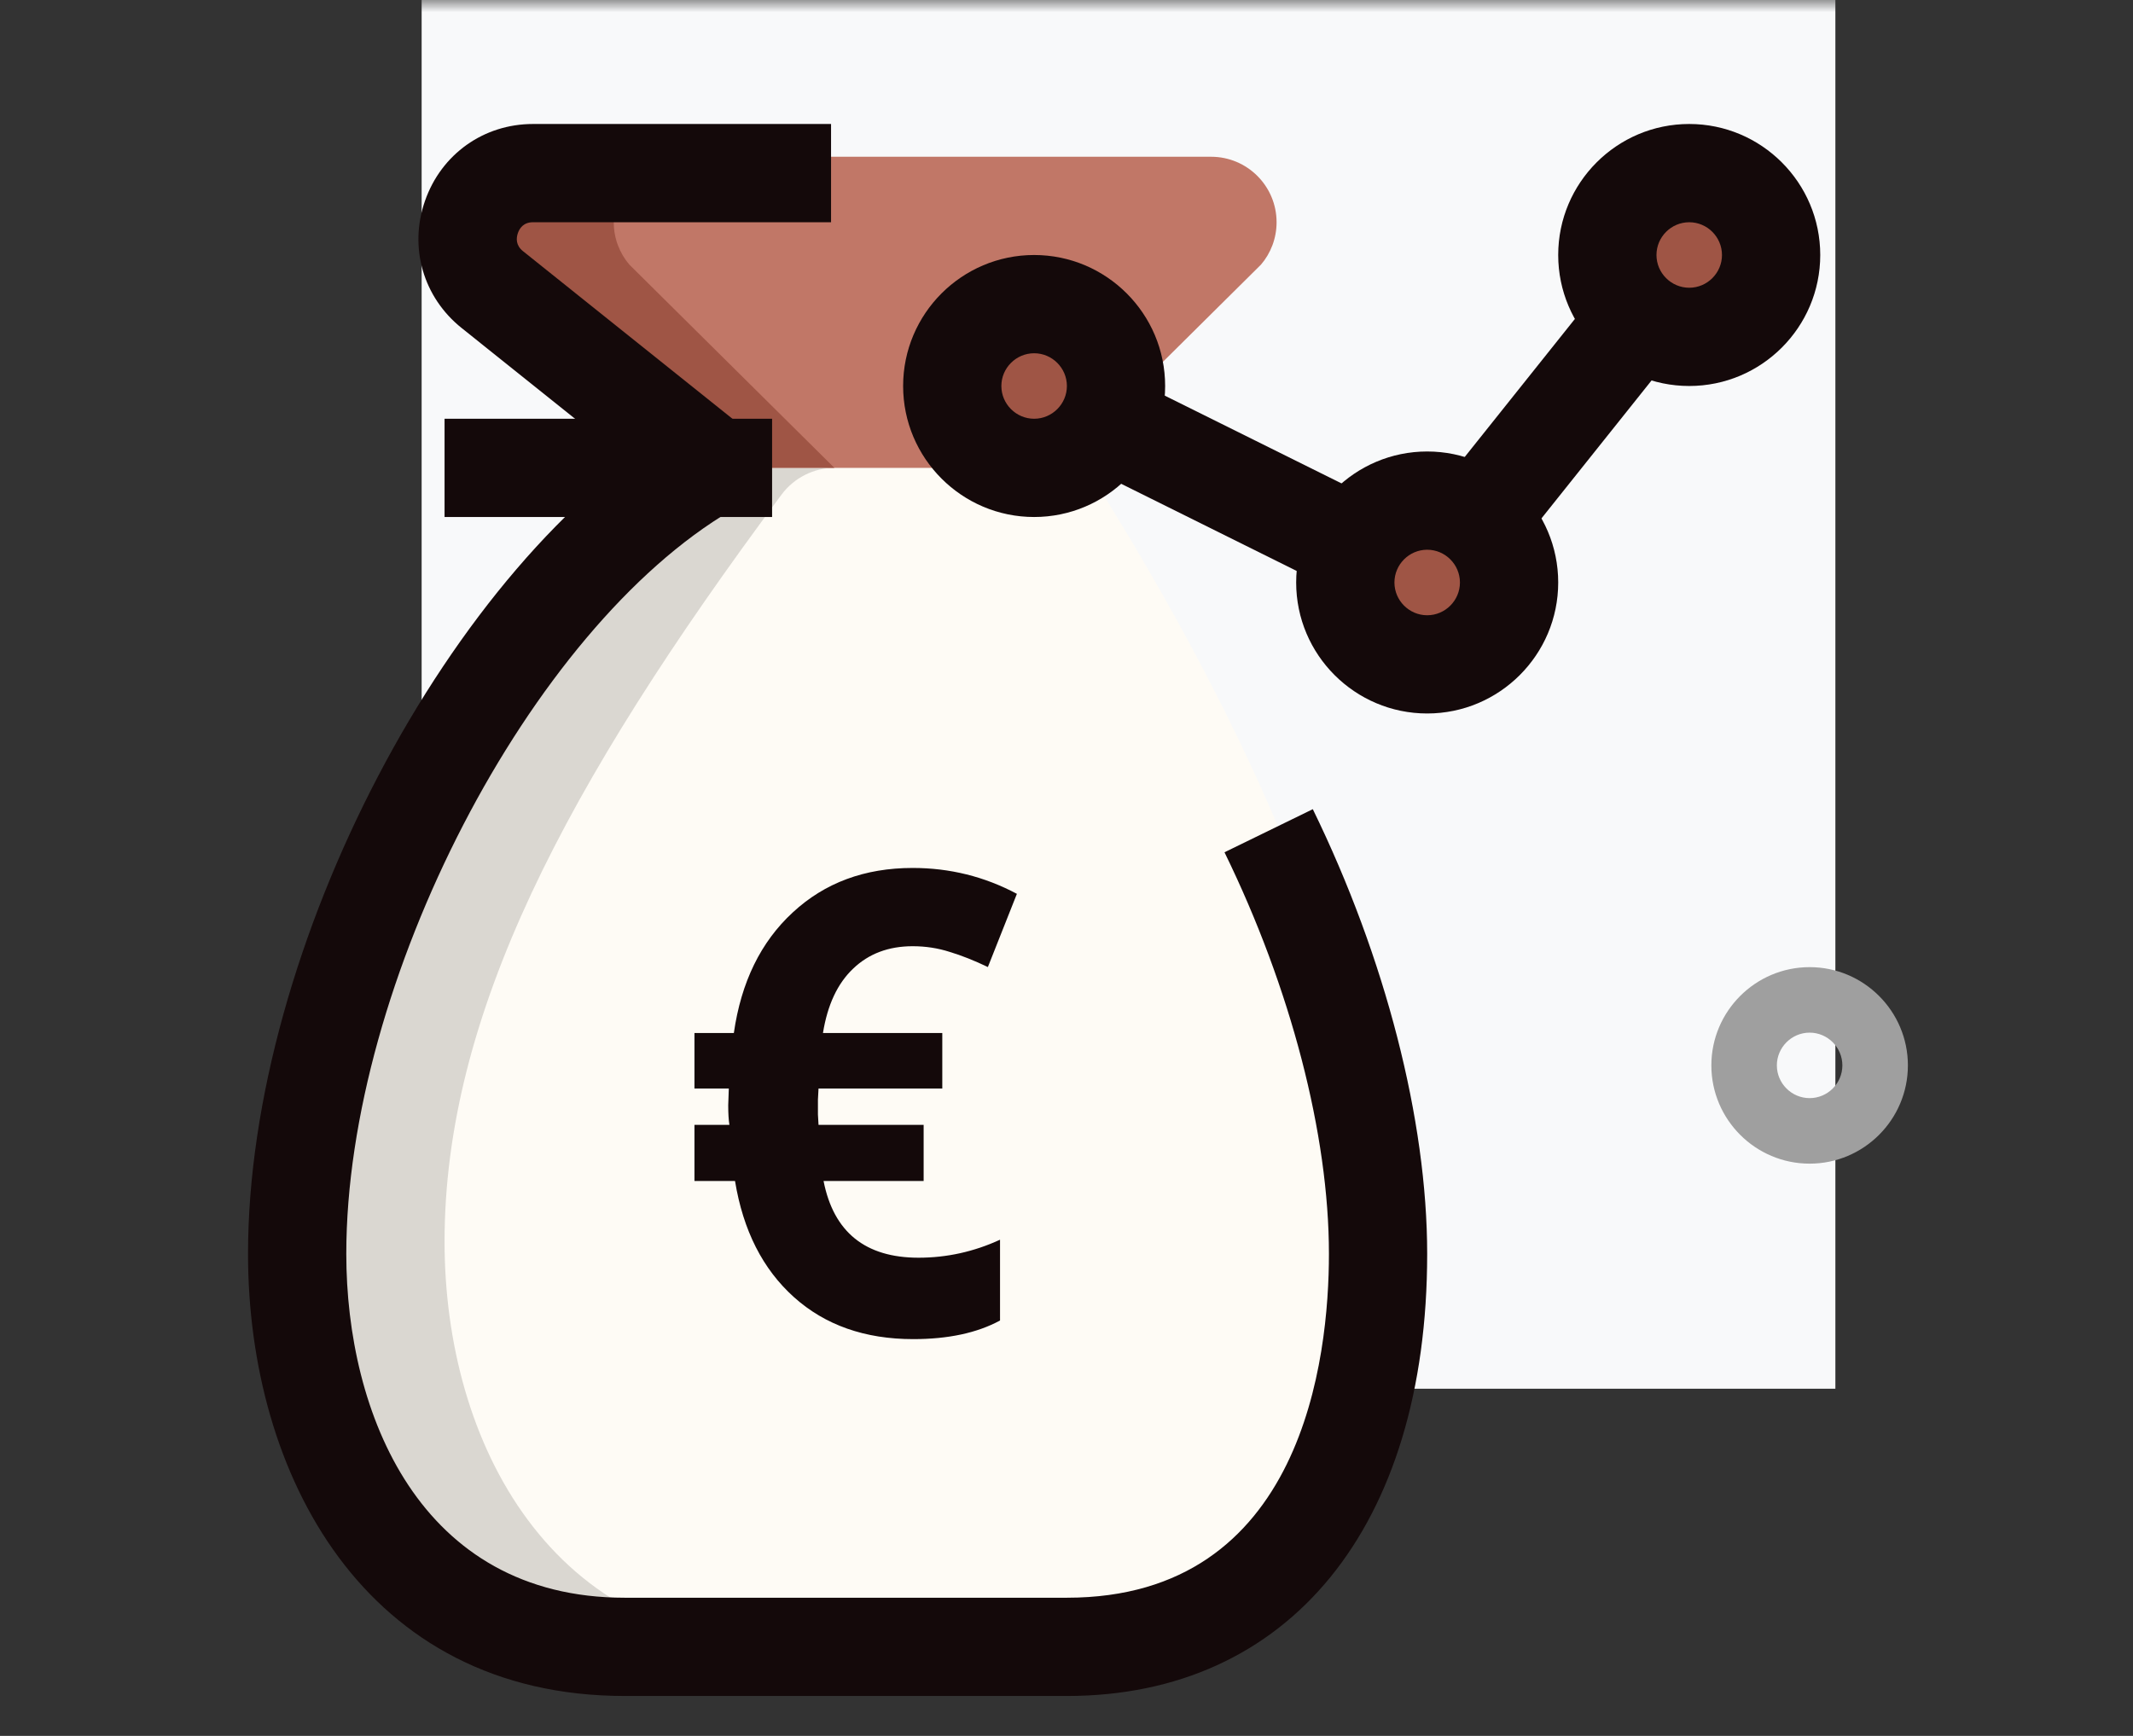 <svg width="86" height="70" viewBox="0 0 86 70" fill="none" xmlns="http://www.w3.org/2000/svg">
<rect x="0" y="0" width="86" height="70" fill="#333333" stroke="none"/>
<mask id="mask0" mask-type="alpha" maskUnits="userSpaceOnUse" x="0" y="0" width="86" height="70">
<rect width="86" height="70" fill="#C4C4C4"/>
</mask>
<g mask="url(#mask0)">
<path d="M74 -1H17V56H74V-1Z" fill="#F8F9FA"/>
<path d="M72.962 46.924C70.778 46.924 69 45.146 69 42.962C69 40.778 70.778 39 72.962 39C75.146 39 76.924 40.778 76.924 42.962C76.924 45.146 75.146 46.924 72.962 46.924ZM72.962 41.641C72.236 41.641 71.641 42.236 71.641 42.962C71.641 43.688 72.236 44.282 72.962 44.282C73.688 44.282 74.282 43.688 74.282 42.962C74.282 42.236 73.688 41.641 72.962 41.641Z" fill="#9F9F9F"/>
<path d="M42.326 18.867H27.707C26.87 18.867 26.069 19.273 25.57 19.944C16.801 31.727 11.981 40.984 11.981 50.068C11.981 58.2 16.286 66.412 25.903 66.412H42.247C50.461 66.412 55.564 60.149 55.564 50.068C55.564 41.085 50.823 30.227 44.593 20.124C44.109 19.34 43.245 18.867 42.326 18.867Z" fill="#FEFBF5"/>
<path d="M48.829 6.321C47.371 6.321 22.905 6.321 21.445 6.321C19.987 6.321 18.803 7.504 18.803 8.962C18.803 9.612 19.038 10.209 19.429 10.668L27.699 18.867H42.575L50.844 10.668C51.235 10.209 51.47 9.612 51.47 8.962C51.47 7.504 50.287 6.321 48.829 6.321V6.321Z" fill="#C17767"/>
<path d="M68.108 13.585C69.931 13.585 71.409 12.106 71.409 10.283C71.409 8.46 69.931 6.981 68.108 6.981C66.284 6.981 64.806 8.46 64.806 10.283C64.806 12.106 66.284 13.585 68.108 13.585Z" fill="#2FDF84"/>
<path d="M57.542 26.791C59.366 26.791 60.844 25.312 60.844 23.489C60.844 21.666 59.366 20.188 57.542 20.188C55.719 20.188 54.241 21.666 54.241 23.489C54.241 25.312 55.719 26.791 57.542 26.791Z" fill="#2FDF84"/>
<path d="M41.695 18.867C43.518 18.867 44.997 17.389 44.997 15.565C44.997 13.742 43.518 12.264 41.695 12.264C39.872 12.264 38.393 13.742 38.393 15.565C38.393 17.389 39.872 18.867 41.695 18.867Z" fill="#2FDF84"/>
<path d="M17.924 50.065C17.924 40.982 22.744 31.724 31.513 19.942C32.012 19.271 32.812 18.864 33.65 18.864H27.707C26.87 18.864 26.069 19.271 25.57 19.942C16.801 31.724 11.981 40.982 11.981 50.065C11.981 58.198 16.286 66.409 25.903 66.409H31.846C22.229 66.409 17.924 58.2 17.924 50.065Z" fill="#DAD7D1"/>
<path d="M24.746 8.962C24.746 7.504 25.929 6.321 27.387 6.321C24.234 6.321 21.867 6.321 21.445 6.321C19.987 6.321 18.803 7.504 18.803 8.962C18.803 9.612 19.038 10.209 19.429 10.668L27.699 18.867H33.642L25.372 10.668C24.981 10.209 24.746 9.612 24.746 8.962V8.962Z" fill="#9F5545"/>
<path d="M70.749 10.283C70.749 9.781 70.878 9.319 71.079 8.894C70.551 7.771 69.428 6.981 68.108 6.981C66.285 6.981 64.806 8.461 64.806 10.283C64.806 12.105 66.285 13.585 68.108 13.585C69.428 13.585 70.551 12.795 71.079 11.672C70.878 11.247 70.749 10.785 70.749 10.283Z" fill="#9F5545"/>
<path d="M60.184 23.489C60.184 22.987 60.313 22.525 60.514 22.1C59.986 20.977 58.863 20.188 57.542 20.188C55.72 20.188 54.241 21.667 54.241 23.489C54.241 25.311 55.72 26.791 57.542 26.791C58.863 26.791 59.986 26.001 60.514 24.878C60.313 24.453 60.184 23.991 60.184 23.489Z" fill="#9F5545"/>
<path d="M44.336 15.565C44.336 15.063 44.466 14.601 44.666 14.176C44.138 13.053 43.016 12.264 41.695 12.264C39.873 12.264 38.393 13.743 38.393 15.565C38.393 17.388 39.873 18.867 41.695 18.867C43.016 18.867 44.138 18.077 44.666 16.954C44.466 16.529 44.336 16.067 44.336 15.565Z" fill="#9F5545"/>
<path d="M68.108 15.565C65.194 15.565 62.825 13.196 62.825 10.283C62.825 7.369 65.194 5 68.108 5C71.021 5 73.39 7.369 73.39 10.283C73.39 13.196 71.021 15.565 68.108 15.565ZM68.108 8.962C67.381 8.962 66.787 9.556 66.787 10.283C66.787 11.009 67.381 11.603 68.108 11.603C68.834 11.603 69.428 11.009 69.428 10.283C69.428 9.556 68.834 8.962 68.108 8.962Z" fill="#14090A"/>
<path d="M57.542 28.771C54.629 28.771 52.26 26.402 52.26 23.489C52.26 20.576 54.629 18.206 57.542 18.206C60.456 18.206 62.825 20.576 62.825 23.489C62.825 26.402 60.456 28.771 57.542 28.771ZM57.542 22.168C56.816 22.168 56.222 22.763 56.222 23.489C56.222 24.215 56.816 24.81 57.542 24.81C58.269 24.81 58.863 24.215 58.863 23.489C58.863 22.763 58.269 22.168 57.542 22.168Z" fill="#14090A"/>
<path d="M41.695 20.848C38.782 20.848 36.413 18.479 36.413 15.565C36.413 12.652 38.782 10.283 41.695 10.283C44.608 10.283 46.977 12.652 46.977 15.565C46.977 18.479 44.608 20.848 41.695 20.848ZM41.695 14.245C40.969 14.245 40.374 14.839 40.374 15.565C40.374 16.292 40.969 16.886 41.695 16.886C42.421 16.886 43.016 16.292 43.016 15.565C43.016 14.839 42.421 14.245 41.695 14.245Z" fill="#14090A"/>
<path d="M58.471 19.16L64.124 12.076L67.222 14.548L61.569 21.632L58.471 19.16Z" fill="#14090A"/>
<path d="M44.334 19.077L46.098 15.525L54.926 19.909L53.161 23.461L44.334 19.077Z" fill="#14090A"/>
<path d="M27.593 20.414L18.616 13.23C17.063 11.989 16.479 9.976 17.137 8.096C17.794 6.215 19.503 5 21.489 5H33.507V8.962H21.489C21.109 8.962 20.948 9.202 20.879 9.403C20.811 9.604 20.79 9.894 21.091 10.132L30.071 17.319L27.593 20.414Z" fill="#14090A"/>
<path d="M17.924 16.886H31.13V20.848H17.924V16.886Z" fill="#14090A"/>
<path d="M43.016 68.39H25.187C14.696 68.39 10 59.434 10 50.562C10 38.233 18.172 22.625 27.485 17.161L29.492 20.576C21.365 25.343 13.962 39.638 13.962 50.562C13.962 56.959 16.902 64.428 25.187 64.428H43.016C52.55 64.428 53.581 54.73 53.581 50.562C53.581 45.749 52.046 39.846 49.37 34.368L52.931 32.63C55.86 38.631 57.542 45.169 57.542 50.562C57.542 61.557 51.977 68.39 43.016 68.39V68.39Z" fill="#14090A"/>
<path d="M36.798 38.156C35.827 38.156 35.027 38.457 34.398 39.06C33.77 39.654 33.364 40.519 33.181 41.656H37.992V43.895H33.002L32.978 44.341V44.939L33.002 45.359H37.24V47.624H33.205C33.611 49.686 34.888 50.717 37.037 50.717C38.175 50.717 39.269 50.475 40.32 49.991V53.249C39.396 53.75 38.23 54 36.822 54C34.872 54 33.268 53.436 32.011 52.307C30.754 51.179 29.962 49.618 29.635 47.624H28V45.359H29.409C29.377 45.164 29.361 44.901 29.361 44.57L29.385 43.895H28V41.656H29.588C29.882 39.603 30.674 37.982 31.963 36.794C33.252 35.598 34.864 35 36.798 35C38.294 35 39.695 35.348 41 36.044L39.83 38.996C39.281 38.733 38.768 38.529 38.29 38.385C37.813 38.232 37.315 38.156 36.798 38.156Z" fill="#14090A"/>
</g>
</svg>
